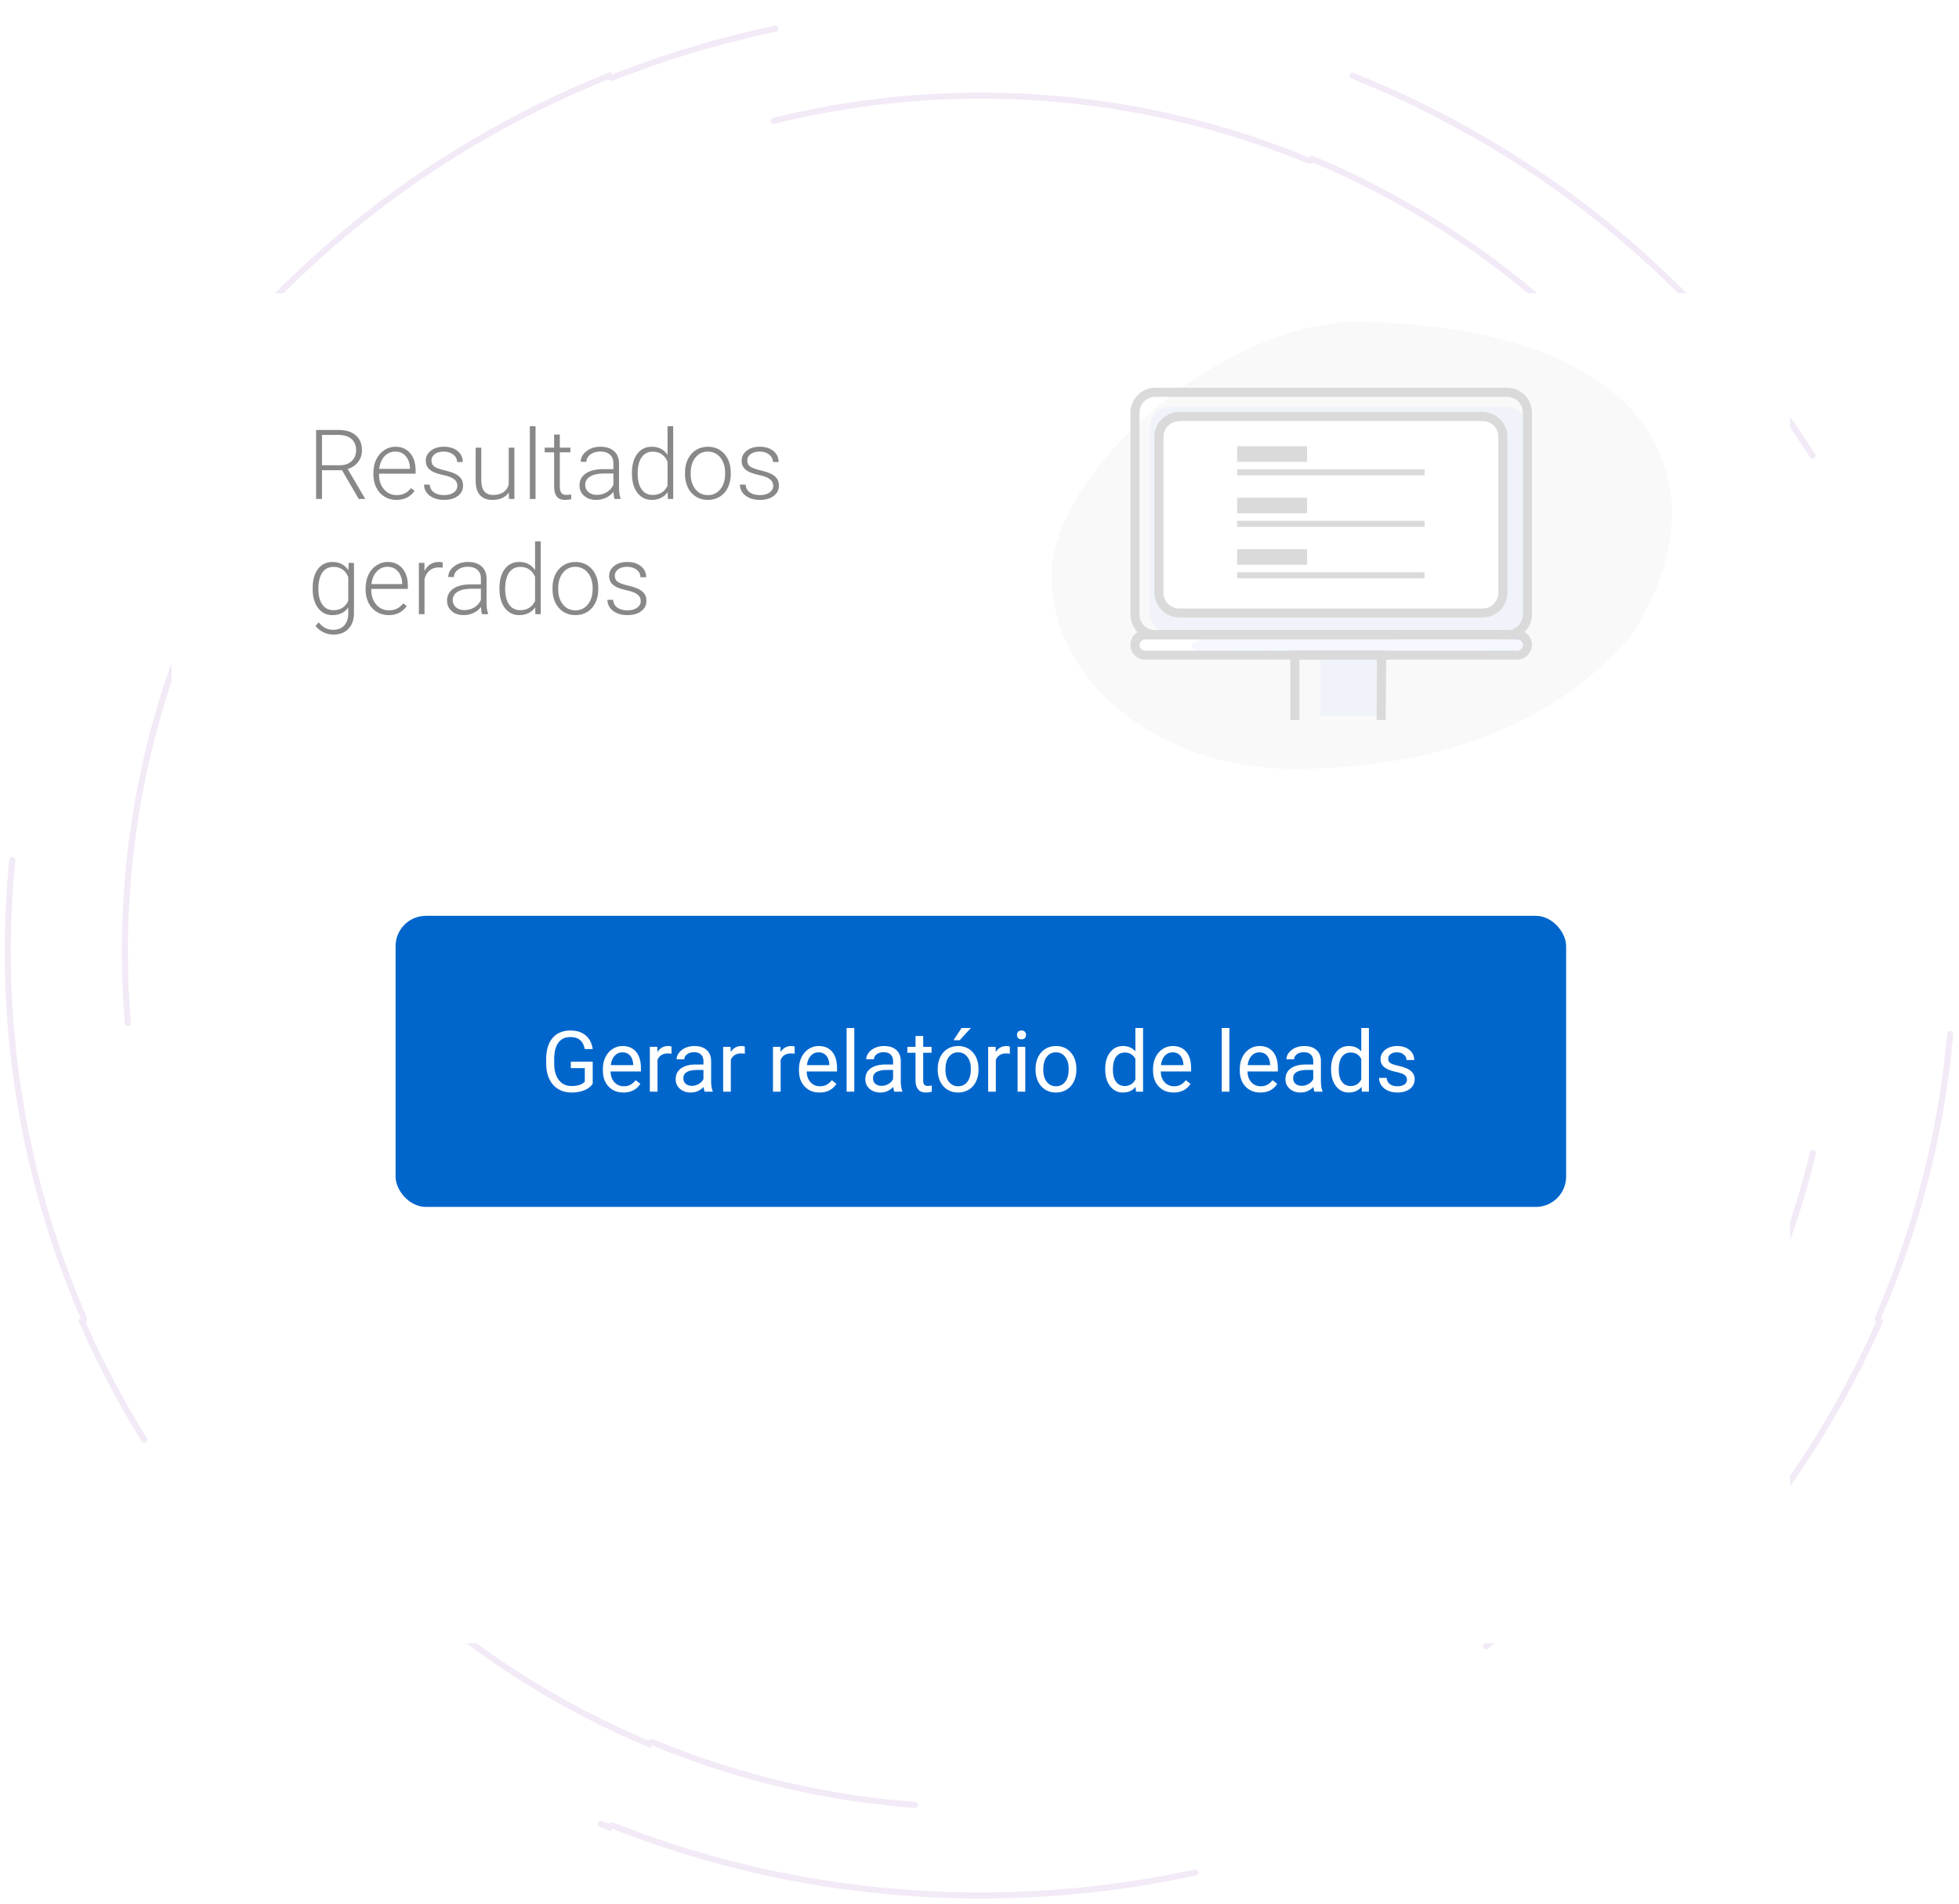 <svg width="323" height="314" viewBox="0 0 323 314" fill="none" xmlns="http://www.w3.org/2000/svg">
<path d="M216.396 26.214C250.648 40.56 278.066 67.978 292.412 102.23C292.158 102.336 292.037 102.628 292.143 102.883C299.043 119.523 302.852 137.769 302.852 156.906C302.852 176.043 299.043 194.29 292.143 210.93C292.037 211.184 292.158 211.477 292.412 211.583C278.066 245.834 250.648 273.252 216.396 287.599C216.29 287.344 215.998 287.223 215.743 287.329C199.103 294.229 180.857 298.038 161.72 298.038C142.583 298.038 124.336 294.229 107.696 287.329C107.442 287.223 107.149 287.344 107.043 287.599C72.792 273.252 45.374 245.834 31.027 211.583C31.282 211.477 31.402 211.184 31.297 210.93C24.397 194.29 20.588 176.043 20.588 156.906C20.588 137.769 24.397 119.523 31.297 102.883C31.402 102.628 31.282 102.336 31.027 102.23C45.374 67.978 72.792 40.56 107.043 26.214C107.149 26.468 107.442 26.589 107.696 26.483C124.336 19.583 142.583 15.774 161.72 15.774C180.857 15.774 199.103 19.583 215.743 26.483C215.998 26.589 216.29 26.468 216.396 26.214Z" stroke="#C299D6" stroke-opacity="0.2" stroke-linecap="round" stroke-dasharray="100 100"/>
<path d="M223.004 12.485C262.065 28.105 293.401 58.207 309.906 95.899C309.653 96.009 309.537 96.304 309.647 96.557C317.702 115.115 322.153 135.505 322.153 156.906C322.153 178.307 317.702 198.697 309.647 217.255C309.537 217.508 309.653 217.803 309.906 217.913C293.401 255.605 262.065 285.708 223.004 301.327C222.902 301.071 222.611 300.946 222.355 301.047C203.649 308.461 183.177 312.547 161.719 312.547C140.262 312.547 119.79 308.461 101.084 301.047C100.827 300.946 100.537 301.071 100.435 301.327C61.374 285.708 30.038 255.605 13.532 217.913C13.785 217.803 13.901 217.509 13.791 217.255C5.737 198.697 1.285 178.307 1.285 156.906C1.285 135.505 5.737 115.115 13.791 96.557C13.901 96.304 13.785 96.009 13.532 95.899C30.038 58.207 61.374 28.105 100.435 12.485C100.537 12.741 100.827 12.866 101.084 12.765C119.79 5.351 140.262 1.265 161.719 1.265C183.177 1.265 203.649 5.351 222.355 12.765C222.611 12.866 222.902 12.741 223.004 12.485Z" stroke="#C299D6" stroke-opacity="0.2" stroke-linecap="round" stroke-dasharray="100 100"/>
<g filter="url(#filter0_d)">
<rect x="28.289" y="44.351" width="266.868" height="222.615" rx="4" fill="white"/>
</g>
<path d="M56.395 77.538H53.09V82.272H52.121V70.897H55.816C57.03 70.897 57.978 71.192 58.66 71.78C59.342 72.369 59.684 73.192 59.684 74.249C59.684 74.978 59.47 75.621 59.043 76.179C58.616 76.736 58.043 77.121 57.324 77.335L60.168 82.171V82.272H59.145L56.395 77.538ZM53.09 76.718H56.035C56.842 76.718 57.491 76.489 57.98 76.03C58.47 75.572 58.715 74.978 58.715 74.249C58.715 73.447 58.46 72.825 57.949 72.382C57.439 71.939 56.723 71.718 55.801 71.718H53.09V76.718ZM65.356 82.429C64.637 82.429 63.986 82.252 63.402 81.897C62.824 81.543 62.374 81.051 62.051 80.421C61.728 79.785 61.566 79.075 61.566 78.288V77.952C61.566 77.14 61.723 76.408 62.035 75.757C62.353 75.106 62.793 74.595 63.355 74.226C63.918 73.851 64.527 73.663 65.184 73.663C66.21 73.663 67.022 74.015 67.621 74.718C68.225 75.416 68.527 76.371 68.527 77.585V78.108H62.496V78.288C62.496 79.246 62.77 80.046 63.316 80.686C63.868 81.322 64.561 81.64 65.394 81.64C65.894 81.64 66.335 81.549 66.715 81.366C67.1 81.184 67.449 80.892 67.762 80.491L68.348 80.936C67.66 81.931 66.663 82.429 65.356 82.429ZM65.184 74.46C64.481 74.46 63.887 74.718 63.402 75.233C62.923 75.749 62.632 76.442 62.527 77.311H67.598V77.21C67.572 76.397 67.34 75.736 66.902 75.226C66.465 74.715 65.892 74.46 65.184 74.46ZM75.41 80.124C75.41 79.66 75.223 79.288 74.848 79.007C74.478 78.726 73.918 78.507 73.168 78.351C72.418 78.189 71.835 78.007 71.418 77.804C71.007 77.595 70.699 77.343 70.496 77.046C70.298 76.749 70.199 76.39 70.199 75.968C70.199 75.301 70.478 74.752 71.035 74.319C71.592 73.882 72.306 73.663 73.176 73.663C74.118 73.663 74.874 73.897 75.441 74.366C76.014 74.83 76.301 75.436 76.301 76.186H75.363C75.363 75.692 75.155 75.28 74.738 74.952C74.327 74.624 73.806 74.46 73.176 74.46C72.561 74.46 72.066 74.598 71.691 74.874C71.322 75.145 71.137 75.499 71.137 75.936C71.137 76.358 71.29 76.686 71.598 76.921C71.91 77.15 72.475 77.361 73.293 77.554C74.116 77.746 74.731 77.952 75.137 78.171C75.548 78.39 75.853 78.653 76.051 78.96C76.249 79.267 76.348 79.64 76.348 80.077C76.348 80.791 76.059 81.361 75.481 81.788C74.908 82.215 74.158 82.429 73.231 82.429C72.246 82.429 71.447 82.192 70.832 81.718C70.223 81.239 69.918 80.634 69.918 79.905H70.856C70.892 80.452 71.121 80.879 71.543 81.186C71.97 81.489 72.533 81.64 73.231 81.64C73.882 81.64 74.408 81.496 74.809 81.21C75.21 80.924 75.41 80.561 75.41 80.124ZM83.894 81.202C83.332 82.02 82.434 82.429 81.199 82.429C80.298 82.429 79.613 82.168 79.144 81.647C78.676 81.121 78.436 80.345 78.426 79.319V73.819H79.356V79.202C79.356 80.811 80.007 81.616 81.309 81.616C82.663 81.616 83.519 81.056 83.879 79.936V73.819H84.816V82.272H83.91L83.894 81.202ZM88.301 82.272H87.363V70.272H88.301V82.272ZM92.301 71.655V73.819H94.051V74.585H92.301V80.218C92.301 80.686 92.384 81.035 92.551 81.265C92.723 81.494 93.007 81.608 93.402 81.608C93.559 81.608 93.811 81.582 94.16 81.53L94.199 82.296C93.954 82.384 93.621 82.429 93.199 82.429C92.559 82.429 92.092 82.244 91.801 81.874C91.509 81.499 91.363 80.95 91.363 80.226V74.585H89.809V73.819H91.363V71.655H92.301ZM101.324 82.272C101.23 82.007 101.171 81.614 101.145 81.093C100.816 81.52 100.397 81.851 99.887 82.085C99.382 82.314 98.845 82.429 98.277 82.429C97.465 82.429 96.806 82.202 96.301 81.749C95.801 81.296 95.551 80.723 95.551 80.03C95.551 79.207 95.892 78.556 96.574 78.077C97.262 77.598 98.217 77.358 99.441 77.358H101.137V76.397C101.137 75.793 100.949 75.319 100.574 74.976C100.204 74.627 99.663 74.452 98.949 74.452C98.298 74.452 97.759 74.619 97.332 74.952C96.905 75.285 96.691 75.686 96.691 76.155L95.754 76.147C95.754 75.476 96.066 74.895 96.691 74.405C97.316 73.91 98.085 73.663 98.996 73.663C99.939 73.663 100.681 73.9 101.223 74.374C101.77 74.843 102.051 75.499 102.066 76.343V80.343C102.066 81.16 102.152 81.772 102.324 82.179V82.272H101.324ZM98.387 81.601C99.012 81.601 99.569 81.45 100.059 81.147C100.553 80.845 100.913 80.442 101.137 79.936V78.077H99.465C98.533 78.088 97.803 78.259 97.277 78.593C96.751 78.921 96.488 79.374 96.488 79.952C96.488 80.426 96.663 80.819 97.012 81.132C97.366 81.444 97.824 81.601 98.387 81.601ZM104.191 77.968C104.191 76.655 104.483 75.611 105.066 74.835C105.655 74.054 106.452 73.663 107.457 73.663C108.598 73.663 109.467 74.114 110.066 75.015V70.272H110.996V82.272H110.121L110.082 81.147C109.483 82.002 108.603 82.429 107.441 82.429C106.467 82.429 105.681 82.038 105.082 81.257C104.488 80.47 104.191 79.41 104.191 78.077V77.968ZM105.137 78.132C105.137 79.21 105.353 80.061 105.785 80.686C106.217 81.306 106.827 81.616 107.613 81.616C108.764 81.616 109.582 81.108 110.066 80.093V76.124C109.582 75.025 108.77 74.476 107.629 74.476C106.842 74.476 106.23 74.785 105.793 75.405C105.355 76.02 105.137 76.929 105.137 78.132ZM112.941 77.921C112.941 77.108 113.098 76.377 113.41 75.726C113.728 75.075 114.173 74.569 114.746 74.21C115.324 73.845 115.978 73.663 116.707 73.663C117.832 73.663 118.743 74.059 119.441 74.851C120.139 75.637 120.488 76.681 120.488 77.983V78.179C120.488 78.996 120.329 79.733 120.012 80.39C119.699 81.041 119.257 81.543 118.684 81.897C118.111 82.252 117.457 82.429 116.723 82.429C115.603 82.429 114.691 82.035 113.988 81.249C113.29 80.457 112.941 79.41 112.941 78.108V77.921ZM113.879 78.179C113.879 79.189 114.139 80.02 114.66 80.671C115.186 81.317 115.874 81.64 116.723 81.64C117.566 81.64 118.249 81.317 118.77 80.671C119.296 80.02 119.559 79.163 119.559 78.101V77.921C119.559 77.275 119.439 76.684 119.199 76.147C118.96 75.611 118.624 75.197 118.191 74.905C117.759 74.608 117.264 74.46 116.707 74.46C115.874 74.46 115.194 74.788 114.668 75.444C114.142 76.095 113.879 76.95 113.879 78.007V78.179ZM127.488 80.124C127.488 79.66 127.301 79.288 126.926 79.007C126.556 78.726 125.996 78.507 125.246 78.351C124.496 78.189 123.913 78.007 123.496 77.804C123.085 77.595 122.777 77.343 122.574 77.046C122.376 76.749 122.277 76.39 122.277 75.968C122.277 75.301 122.556 74.752 123.113 74.319C123.671 73.882 124.384 73.663 125.254 73.663C126.197 73.663 126.952 73.897 127.52 74.366C128.092 74.83 128.379 75.436 128.379 76.186H127.441C127.441 75.692 127.233 75.28 126.816 74.952C126.405 74.624 125.884 74.46 125.254 74.46C124.639 74.46 124.145 74.598 123.77 74.874C123.4 75.145 123.215 75.499 123.215 75.936C123.215 76.358 123.368 76.686 123.676 76.921C123.988 77.15 124.553 77.361 125.371 77.554C126.194 77.746 126.809 77.952 127.215 78.171C127.626 78.39 127.931 78.653 128.129 78.96C128.327 79.267 128.426 79.64 128.426 80.077C128.426 80.791 128.137 81.361 127.559 81.788C126.986 82.215 126.236 82.429 125.309 82.429C124.324 82.429 123.525 82.192 122.91 81.718C122.301 81.239 121.996 80.634 121.996 79.905H122.934C122.97 80.452 123.199 80.879 123.621 81.186C124.048 81.489 124.611 81.64 125.309 81.64C125.96 81.64 126.486 81.496 126.887 81.21C127.288 80.924 127.488 80.561 127.488 80.124ZM51.551 96.968C51.551 95.645 51.842 94.598 52.426 93.827C53.014 93.051 53.811 92.663 54.816 92.663C55.967 92.663 56.842 93.121 57.441 94.038L57.488 92.819H58.363V101.101C58.363 102.189 58.059 103.051 57.449 103.687C56.84 104.322 56.014 104.64 54.973 104.64C54.384 104.64 53.822 104.507 53.285 104.241C52.754 103.981 52.335 103.632 52.027 103.194L52.551 102.632C53.212 103.444 53.999 103.851 54.91 103.851C55.691 103.851 56.301 103.619 56.738 103.155C57.176 102.697 57.402 102.059 57.418 101.241V100.179C56.819 101.012 55.947 101.429 54.801 101.429C53.822 101.429 53.035 101.038 52.441 100.257C51.848 99.476 51.551 98.421 51.551 97.093V96.968ZM52.496 97.132C52.496 98.21 52.712 99.061 53.145 99.686C53.577 100.306 54.186 100.616 54.973 100.616C56.124 100.616 56.939 100.101 57.418 99.069V95.14C57.199 94.598 56.884 94.186 56.473 93.905C56.061 93.619 55.566 93.476 54.988 93.476C54.202 93.476 53.59 93.785 53.152 94.405C52.715 95.02 52.496 95.929 52.496 97.132ZM64.074 101.429C63.355 101.429 62.704 101.252 62.121 100.897C61.543 100.543 61.092 100.051 60.77 99.421C60.447 98.785 60.285 98.075 60.285 97.288V96.952C60.285 96.14 60.441 95.408 60.754 94.757C61.072 94.106 61.512 93.595 62.074 93.226C62.637 92.851 63.246 92.663 63.902 92.663C64.928 92.663 65.741 93.015 66.34 93.718C66.944 94.416 67.246 95.371 67.246 96.585V97.108H61.215V97.288C61.215 98.246 61.488 99.046 62.035 99.686C62.587 100.322 63.28 100.64 64.113 100.64C64.613 100.64 65.053 100.549 65.434 100.366C65.819 100.184 66.168 99.892 66.481 99.491L67.066 99.936C66.379 100.931 65.382 101.429 64.074 101.429ZM63.902 93.46C63.199 93.46 62.605 93.718 62.121 94.233C61.642 94.749 61.35 95.442 61.246 96.311H66.316V96.21C66.29 95.397 66.059 94.736 65.621 94.226C65.184 93.715 64.611 93.46 63.902 93.46ZM72.973 93.616C72.775 93.58 72.564 93.561 72.34 93.561C71.757 93.561 71.262 93.726 70.856 94.054C70.454 94.377 70.168 94.848 69.996 95.468V101.272H69.066V92.819H69.981L69.996 94.163C70.491 93.163 71.285 92.663 72.379 92.663C72.639 92.663 72.845 92.697 72.996 92.765L72.973 93.616ZM79.481 101.272C79.387 101.007 79.327 100.614 79.301 100.093C78.973 100.52 78.553 100.851 78.043 101.085C77.538 101.314 77.001 101.429 76.434 101.429C75.621 101.429 74.962 101.202 74.457 100.749C73.957 100.296 73.707 99.723 73.707 99.03C73.707 98.207 74.048 97.556 74.731 97.077C75.418 96.598 76.374 96.358 77.598 96.358H79.293V95.397C79.293 94.793 79.106 94.319 78.731 93.976C78.361 93.627 77.819 93.452 77.106 93.452C76.454 93.452 75.915 93.619 75.488 93.952C75.061 94.285 74.848 94.686 74.848 95.155L73.91 95.147C73.91 94.476 74.223 93.895 74.848 93.405C75.473 92.91 76.241 92.663 77.152 92.663C78.095 92.663 78.837 92.9 79.379 93.374C79.926 93.843 80.207 94.499 80.223 95.343V99.343C80.223 100.16 80.309 100.772 80.481 101.179V101.272H79.481ZM76.543 100.601C77.168 100.601 77.725 100.45 78.215 100.147C78.71 99.845 79.069 99.442 79.293 98.936V97.077H77.621C76.689 97.088 75.96 97.259 75.434 97.593C74.908 97.921 74.644 98.374 74.644 98.952C74.644 99.426 74.819 99.819 75.168 100.132C75.522 100.444 75.981 100.601 76.543 100.601ZM82.348 96.968C82.348 95.655 82.639 94.611 83.223 93.835C83.811 93.054 84.608 92.663 85.613 92.663C86.754 92.663 87.624 93.114 88.223 94.015V89.272H89.152V101.272H88.277L88.238 100.147C87.639 101.002 86.759 101.429 85.598 101.429C84.624 101.429 83.837 101.038 83.238 100.257C82.644 99.47 82.348 98.41 82.348 97.077V96.968ZM83.293 97.132C83.293 98.21 83.509 99.061 83.941 99.686C84.374 100.306 84.983 100.616 85.769 100.616C86.921 100.616 87.738 100.108 88.223 99.093V95.124C87.738 94.025 86.926 93.476 85.785 93.476C84.999 93.476 84.387 93.785 83.949 94.405C83.512 95.02 83.293 95.929 83.293 97.132ZM91.098 96.921C91.098 96.108 91.254 95.377 91.566 94.726C91.884 94.075 92.329 93.569 92.902 93.21C93.481 92.845 94.134 92.663 94.863 92.663C95.988 92.663 96.9 93.059 97.598 93.851C98.296 94.637 98.644 95.681 98.644 96.983V97.179C98.644 97.996 98.486 98.733 98.168 99.39C97.856 100.041 97.413 100.543 96.84 100.897C96.267 101.252 95.613 101.429 94.879 101.429C93.759 101.429 92.848 101.035 92.144 100.249C91.447 99.457 91.098 98.41 91.098 97.108V96.921ZM92.035 97.179C92.035 98.189 92.296 99.02 92.816 99.671C93.342 100.317 94.03 100.64 94.879 100.64C95.723 100.64 96.405 100.317 96.926 99.671C97.452 99.02 97.715 98.163 97.715 97.101V96.921C97.715 96.275 97.595 95.684 97.356 95.147C97.116 94.611 96.78 94.197 96.348 93.905C95.915 93.608 95.421 93.46 94.863 93.46C94.03 93.46 93.35 93.788 92.824 94.444C92.298 95.095 92.035 95.95 92.035 97.007V97.179ZM105.645 99.124C105.645 98.66 105.457 98.288 105.082 98.007C104.712 97.726 104.152 97.507 103.402 97.351C102.652 97.189 102.069 97.007 101.652 96.804C101.241 96.595 100.934 96.343 100.73 96.046C100.533 95.749 100.434 95.39 100.434 94.968C100.434 94.301 100.712 93.752 101.27 93.319C101.827 92.882 102.54 92.663 103.41 92.663C104.353 92.663 105.108 92.897 105.676 93.366C106.249 93.83 106.535 94.436 106.535 95.186H105.598C105.598 94.692 105.389 94.28 104.973 93.952C104.561 93.624 104.04 93.46 103.41 93.46C102.796 93.46 102.301 93.598 101.926 93.874C101.556 94.145 101.371 94.499 101.371 94.936C101.371 95.358 101.525 95.686 101.832 95.921C102.145 96.15 102.71 96.361 103.527 96.554C104.35 96.746 104.965 96.952 105.371 97.171C105.783 97.39 106.087 97.653 106.285 97.96C106.483 98.267 106.582 98.64 106.582 99.077C106.582 99.791 106.293 100.361 105.715 100.788C105.142 101.215 104.392 101.429 103.465 101.429C102.48 101.429 101.681 101.192 101.066 100.718C100.457 100.239 100.152 99.634 100.152 98.905H101.09C101.126 99.452 101.355 99.879 101.777 100.187C102.204 100.489 102.767 100.64 103.465 100.64C104.116 100.64 104.642 100.496 105.043 100.21C105.444 99.924 105.645 99.561 105.645 99.124Z" fill="#888888"/>
<path d="M268.92 104.835C255.389 120.596 235.162 126.769 213.182 126.769C191.201 126.769 173.383 112.558 173.383 95.028C173.383 77.499 201.788 53.065 223.768 53.065C273.48 53.792 284.882 80.101 268.92 104.835Z" fill="#F9F9F9"/>
<path d="M250.133 108.01H188.807C187.878 108.01 187.129 107.261 187.129 106.333C187.129 105.404 187.878 104.655 188.807 104.655H250.163C251.092 104.655 251.841 105.404 251.841 106.333C251.811 107.261 251.062 108.01 250.133 108.01Z" fill="white"/>
<path d="M250.134 108.759H188.808C187.459 108.759 186.381 107.681 186.381 106.332C186.381 104.984 187.459 103.906 188.808 103.906H250.164C251.512 103.906 252.591 104.984 252.591 106.332C252.561 107.681 251.482 108.759 250.134 108.759ZM188.808 105.434C188.298 105.434 187.879 105.853 187.879 106.362C187.879 106.872 188.298 107.291 188.808 107.291H250.164C250.673 107.291 251.093 106.872 251.093 106.362C251.093 105.853 250.673 105.434 250.164 105.434H188.808Z" fill="#DADADA"/>
<g opacity="0.5">
<g opacity="0.5">
<path opacity="0.5" d="M227.125 108.669H217.748V118.047H227.125V108.669Z" fill="#AEC3F8"/>
</g>
</g>
<g opacity="0.5">
<g opacity="0.5">
<path opacity="0.5" d="M243.033 107.261C239.288 107.111 207.052 107.471 200.132 107.261C198.244 107.261 196.477 107.501 196.477 106.572C196.477 105.643 197.855 105.404 199.712 105.404L245.759 105.523C249.414 105.464 250.553 104.954 250.942 105.613C250.972 105.673 251.122 105.913 251.092 106.213C251.032 107.291 251.242 107.591 243.033 107.261Z" fill="#AEC3F8"/>
</g>
</g>
<g opacity="0.5">
<g opacity="0.5">
<path opacity="0.5" d="M248.486 104.476H192.941C191.084 104.476 189.586 102.978 189.586 101.12V70.442C189.586 68.584 191.084 67.086 192.941 67.086H248.456C250.313 67.086 251.811 68.584 251.811 70.442V101.12C251.811 102.978 250.313 104.476 248.486 104.476Z" fill="#AEC3F8"/>
</g>
</g>
<path d="M248.486 105.434H190.485C188.238 105.434 186.381 103.606 186.381 101.33V68.045C186.381 65.798 188.208 63.94 190.485 63.94H248.486C250.733 63.94 252.591 65.768 252.591 68.045V101.33C252.561 103.576 250.733 105.434 248.486 105.434ZM190.485 65.438C189.047 65.438 187.879 66.607 187.879 68.045V101.33C187.879 102.768 189.047 103.936 190.485 103.936H248.486C249.924 103.936 251.093 102.768 251.093 101.33V68.045C251.093 66.607 249.924 65.438 248.486 65.438H190.485Z" fill="#DADADA"/>
<path d="M244.471 101.06H194.439C192.582 101.06 191.084 99.562 191.084 97.705V72.03C191.084 70.172 192.582 68.674 194.439 68.674H244.441C246.299 68.674 247.797 70.172 247.797 72.03V97.705C247.797 99.562 246.299 101.06 244.471 101.06Z" fill="white"/>
<path d="M244.472 101.809H194.44C192.193 101.809 190.336 99.981 190.336 97.704V72.029C190.336 69.782 192.163 67.925 194.44 67.925H244.442C246.689 67.925 248.547 69.752 248.547 72.029V97.704C248.547 99.981 246.719 101.809 244.472 101.809ZM194.44 69.453C193.002 69.453 191.834 70.621 191.834 72.059V97.734C191.834 99.172 193.002 100.341 194.44 100.341H244.442C245.88 100.341 247.049 99.172 247.049 97.734V72.029C247.049 70.591 245.88 69.423 244.442 69.423H194.44V69.453Z" fill="#DADADA"/>
<path d="M228.475 118.736L226.977 118.706L227.037 108.759H214.244V118.736H212.746V107.261H228.565L228.475 118.736Z" fill="#DADADA"/>
<line x1="203.979" y1="77.89" x2="234.889" y2="77.89" stroke="#DADADA"/>
<rect x="203.979" y="73.586" width="11.53" height="2.562" fill="#DADADA"/>
<line x1="203.979" y1="86.376" x2="234.889" y2="86.376" stroke="#DADADA"/>
<rect x="203.979" y="82.072" width="11.53" height="2.562" fill="#DADADA"/>
<line x1="203.979" y1="94.861" x2="234.889" y2="94.861" stroke="#DADADA"/>
<rect x="203.979" y="90.557" width="11.53" height="2.562" fill="#DADADA"/>
<g filter="url(#filter1_d)">
<rect x="65.223" y="147.013" width="193" height="48" rx="5" fill="#0066CC"/>
<path d="M97.727 174.708C97.389 175.191 96.918 175.553 96.311 175.794C95.71 176.031 95.008 176.15 94.206 176.15C93.395 176.15 92.675 175.961 92.046 175.583C91.417 175.2 90.929 174.657 90.583 173.956C90.241 173.254 90.066 172.44 90.057 171.515V170.647C90.057 169.148 90.405 167.986 91.103 167.161C91.804 166.336 92.789 165.923 94.056 165.923C95.095 165.923 95.931 166.19 96.564 166.723C97.198 167.252 97.585 168.004 97.727 168.979H96.414C96.168 167.662 95.384 167.003 94.062 167.003C93.183 167.003 92.515 167.313 92.06 167.933C91.608 168.548 91.38 169.442 91.376 170.613V171.426C91.376 172.543 91.631 173.431 92.142 174.092C92.652 174.749 93.342 175.077 94.213 175.077C94.705 175.077 95.136 175.022 95.505 174.913C95.874 174.803 96.179 174.619 96.421 174.359V172.124H94.117V171.057H97.727V174.708ZM102.792 176.15C101.789 176.15 100.974 175.822 100.345 175.166C99.716 174.505 99.401 173.623 99.401 172.52V172.288C99.401 171.554 99.54 170.9 99.818 170.326C100.101 169.747 100.493 169.296 100.994 168.972C101.5 168.644 102.047 168.48 102.635 168.48C103.596 168.48 104.344 168.797 104.877 169.43C105.41 170.064 105.677 170.971 105.677 172.151V172.677H100.666C100.684 173.406 100.896 173.997 101.302 174.448C101.712 174.894 102.231 175.118 102.86 175.118C103.307 175.118 103.685 175.027 103.995 174.844C104.305 174.662 104.576 174.42 104.809 174.12L105.581 174.721C104.961 175.674 104.032 176.15 102.792 176.15ZM102.635 169.519C102.124 169.519 101.696 169.706 101.35 170.08C101.003 170.449 100.789 170.968 100.707 171.638H104.412V171.542C104.376 170.9 104.202 170.403 103.893 170.052C103.583 169.697 103.163 169.519 102.635 169.519ZM110.722 169.751C110.53 169.72 110.323 169.704 110.1 169.704C109.27 169.704 108.707 170.057 108.411 170.763V176.013H107.146V168.617H108.377L108.397 169.471C108.812 168.81 109.4 168.48 110.161 168.48C110.407 168.48 110.594 168.512 110.722 168.576V169.751ZM116.184 176.013C116.111 175.867 116.051 175.608 116.006 175.234C115.418 175.845 114.716 176.15 113.9 176.15C113.171 176.15 112.572 175.945 112.103 175.535C111.638 175.12 111.405 174.596 111.405 173.962C111.405 173.192 111.697 172.595 112.28 172.171C112.868 171.743 113.693 171.529 114.755 171.529H115.985V170.948C115.985 170.506 115.853 170.155 115.589 169.895C115.325 169.631 114.935 169.499 114.42 169.499C113.969 169.499 113.59 169.612 113.285 169.84C112.98 170.068 112.827 170.344 112.827 170.667H111.556C111.556 170.298 111.686 169.943 111.945 169.601C112.21 169.255 112.565 168.981 113.012 168.781C113.463 168.58 113.957 168.48 114.495 168.48C115.347 168.48 116.015 168.694 116.498 169.123C116.981 169.546 117.232 170.132 117.25 170.879V174.284C117.25 174.963 117.337 175.503 117.51 175.904V176.013H116.184ZM114.085 175.049C114.481 175.049 114.857 174.947 115.213 174.742C115.568 174.537 115.826 174.27 115.985 173.942V172.424H114.994C113.445 172.424 112.67 172.878 112.67 173.785C112.67 174.181 112.802 174.491 113.066 174.714C113.331 174.938 113.67 175.049 114.085 175.049ZM122.808 169.751C122.616 169.72 122.409 169.704 122.186 169.704C121.356 169.704 120.793 170.057 120.497 170.763V176.013H119.232V168.617H120.463L120.483 169.471C120.898 168.81 121.486 168.48 122.247 168.48C122.493 168.48 122.68 168.512 122.808 168.576V169.751ZM131.024 169.751C130.833 169.72 130.626 169.704 130.402 169.704C129.573 169.704 129.01 170.057 128.714 170.763V176.013H127.449V168.617H128.68L128.7 169.471C129.115 168.81 129.703 168.48 130.464 168.48C130.71 168.48 130.897 168.512 131.024 168.576V169.751ZM135.126 176.15C134.123 176.15 133.308 175.822 132.679 175.166C132.05 174.505 131.735 173.623 131.735 172.52V172.288C131.735 171.554 131.874 170.9 132.152 170.326C132.435 169.747 132.827 169.296 133.328 168.972C133.834 168.644 134.381 168.48 134.969 168.48C135.93 168.48 136.678 168.797 137.211 169.43C137.744 170.064 138.011 170.971 138.011 172.151V172.677H133C133.018 173.406 133.23 173.997 133.636 174.448C134.046 174.894 134.565 175.118 135.194 175.118C135.641 175.118 136.019 175.027 136.329 174.844C136.639 174.662 136.91 174.42 137.143 174.12L137.915 174.721C137.295 175.674 136.366 176.15 135.126 176.15ZM134.969 169.519C134.458 169.519 134.03 169.706 133.684 170.08C133.337 170.449 133.123 170.968 133.041 171.638H136.746V171.542C136.71 170.9 136.536 170.403 136.227 170.052C135.917 169.697 135.497 169.519 134.969 169.519ZM140.854 176.013H139.59V165.513H140.854V176.013ZM147.451 176.013C147.378 175.867 147.319 175.608 147.273 175.234C146.686 175.845 145.984 176.15 145.168 176.15C144.439 176.15 143.84 175.945 143.37 175.535C142.905 175.12 142.673 174.596 142.673 173.962C142.673 173.192 142.965 172.595 143.548 172.171C144.136 171.743 144.961 171.529 146.022 171.529H147.253V170.948C147.253 170.506 147.121 170.155 146.856 169.895C146.592 169.631 146.202 169.499 145.688 169.499C145.236 169.499 144.858 169.612 144.553 169.84C144.247 170.068 144.095 170.344 144.095 170.667H142.823C142.823 170.298 142.953 169.943 143.213 169.601C143.477 169.255 143.833 168.981 144.279 168.781C144.73 168.58 145.225 168.48 145.763 168.48C146.615 168.48 147.283 168.694 147.766 169.123C148.249 169.546 148.499 170.132 148.518 170.879V174.284C148.518 174.963 148.604 175.503 148.777 175.904V176.013H147.451ZM145.353 175.049C145.749 175.049 146.125 174.947 146.48 174.742C146.836 174.537 147.093 174.27 147.253 173.942V172.424H146.262C144.712 172.424 143.938 172.878 143.938 173.785C143.938 174.181 144.07 174.491 144.334 174.714C144.598 174.938 144.938 175.049 145.353 175.049ZM152.216 166.826V168.617H153.597V169.594H152.216V174.181C152.216 174.477 152.277 174.701 152.4 174.851C152.523 174.997 152.733 175.07 153.029 175.07C153.175 175.07 153.376 175.042 153.631 174.988V176.013C153.298 176.104 152.975 176.15 152.66 176.15C152.095 176.15 151.669 175.979 151.382 175.637C151.095 175.295 150.951 174.81 150.951 174.181V169.594H149.604V168.617H150.951V166.826H152.216ZM154.608 172.247C154.608 171.522 154.75 170.87 155.032 170.292C155.319 169.713 155.716 169.266 156.222 168.952C156.732 168.637 157.313 168.48 157.965 168.48C158.972 168.48 159.785 168.829 160.405 169.526C161.03 170.223 161.342 171.151 161.342 172.308V172.397C161.342 173.117 161.203 173.764 160.925 174.338C160.651 174.908 160.257 175.352 159.742 175.671C159.232 175.99 158.644 176.15 157.979 176.15C156.976 176.15 156.162 175.801 155.538 175.104C154.918 174.407 154.608 173.484 154.608 172.335V172.247ZM155.88 172.397C155.88 173.217 156.069 173.876 156.447 174.373C156.83 174.869 157.34 175.118 157.979 175.118C158.621 175.118 159.132 174.867 159.51 174.366C159.888 173.86 160.077 173.153 160.077 172.247C160.077 171.435 159.883 170.779 159.496 170.278C159.113 169.772 158.603 169.519 157.965 169.519C157.34 169.519 156.837 169.767 156.454 170.264C156.071 170.761 155.88 171.472 155.88 172.397ZM158.539 165.513H160.07L158.238 167.523H157.22L158.539 165.513ZM166.503 169.751C166.312 169.72 166.104 169.704 165.881 169.704C165.051 169.704 164.489 170.057 164.192 170.763V176.013H162.928V168.617H164.158L164.179 169.471C164.593 168.81 165.181 168.48 165.942 168.48C166.188 168.48 166.375 168.512 166.503 168.576V169.751ZM169.046 176.013H167.781V168.617H169.046V176.013ZM167.679 166.655C167.679 166.45 167.74 166.277 167.863 166.135C167.991 165.994 168.178 165.923 168.424 165.923C168.67 165.923 168.857 165.994 168.984 166.135C169.112 166.277 169.176 166.45 169.176 166.655C169.176 166.86 169.112 167.031 168.984 167.167C168.857 167.304 168.67 167.373 168.424 167.373C168.178 167.373 167.991 167.304 167.863 167.167C167.74 167.031 167.679 166.86 167.679 166.655ZM170.741 172.247C170.741 171.522 170.882 170.87 171.165 170.292C171.452 169.713 171.849 169.266 172.354 168.952C172.865 168.637 173.446 168.48 174.098 168.48C175.105 168.48 175.918 168.829 176.538 169.526C177.162 170.223 177.475 171.151 177.475 172.308V172.397C177.475 173.117 177.336 173.764 177.058 174.338C176.784 174.908 176.39 175.352 175.875 175.671C175.365 175.99 174.777 176.15 174.111 176.15C173.109 176.15 172.295 175.801 171.671 175.104C171.051 174.407 170.741 173.484 170.741 172.335V172.247ZM172.013 172.397C172.013 173.217 172.202 173.876 172.58 174.373C172.963 174.869 173.473 175.118 174.111 175.118C174.754 175.118 175.264 174.867 175.643 174.366C176.021 173.86 176.21 173.153 176.21 172.247C176.21 171.435 176.016 170.779 175.629 170.278C175.246 169.772 174.736 169.519 174.098 169.519C173.473 169.519 172.97 169.767 172.587 170.264C172.204 170.761 172.013 171.472 172.013 172.397ZM182.226 172.253C182.226 171.119 182.494 170.207 183.032 169.519C183.57 168.826 184.274 168.48 185.145 168.48C186.01 168.48 186.696 168.776 187.202 169.369V165.513H188.467V176.013H187.305L187.243 175.22C186.737 175.84 186.033 176.15 185.131 176.15C184.274 176.15 183.575 175.799 183.032 175.097C182.494 174.395 182.226 173.479 182.226 172.349V172.253ZM183.49 172.397C183.49 173.236 183.663 173.892 184.01 174.366C184.356 174.84 184.835 175.077 185.445 175.077C186.247 175.077 186.833 174.717 187.202 173.997V170.599C186.824 169.902 186.243 169.553 185.459 169.553C184.839 169.553 184.356 169.792 184.01 170.271C183.663 170.75 183.49 171.458 183.49 172.397ZM193.505 176.15C192.502 176.15 191.687 175.822 191.058 175.166C190.429 174.505 190.114 173.623 190.114 172.52V172.288C190.114 171.554 190.253 170.9 190.531 170.326C190.814 169.747 191.206 169.296 191.707 168.972C192.213 168.644 192.76 168.48 193.348 168.48C194.309 168.48 195.057 168.797 195.59 169.43C196.123 170.064 196.39 170.971 196.39 172.151V172.677H191.379C191.397 173.406 191.609 173.997 192.015 174.448C192.425 174.894 192.944 175.118 193.573 175.118C194.02 175.118 194.398 175.027 194.708 174.844C195.018 174.662 195.289 174.42 195.521 174.12L196.294 174.721C195.674 175.674 194.744 176.15 193.505 176.15ZM193.348 169.519C192.837 169.519 192.409 169.706 192.062 170.08C191.716 170.449 191.502 170.968 191.42 171.638H195.125V171.542C195.089 170.9 194.915 170.403 194.605 170.052C194.296 169.697 193.876 169.519 193.348 169.519ZM202.706 176.013H201.441V165.513H202.706V176.013ZM207.806 176.15C206.803 176.15 205.987 175.822 205.358 175.166C204.729 174.505 204.415 173.623 204.415 172.52V172.288C204.415 171.554 204.554 170.9 204.832 170.326C205.115 169.747 205.507 169.296 206.008 168.972C206.514 168.644 207.061 168.48 207.648 168.48C208.61 168.48 209.357 168.797 209.891 169.43C210.424 170.064 210.69 170.971 210.69 172.151V172.677H205.68C205.698 173.406 205.91 173.997 206.315 174.448C206.726 174.894 207.245 175.118 207.874 175.118C208.321 175.118 208.699 175.027 209.009 174.844C209.319 174.662 209.59 174.42 209.822 174.12L210.595 174.721C209.975 175.674 209.045 176.15 207.806 176.15ZM207.648 169.519C207.138 169.519 206.71 169.706 206.363 170.08C206.017 170.449 205.803 170.968 205.721 171.638H209.426V171.542C209.389 170.9 209.216 170.403 208.906 170.052C208.596 169.697 208.177 169.519 207.648 169.519ZM216.727 176.013C216.654 175.867 216.594 175.608 216.549 175.234C215.961 175.845 215.259 176.15 214.443 176.15C213.714 176.15 213.115 175.945 212.646 175.535C212.181 175.12 211.948 174.596 211.948 173.962C211.948 173.192 212.24 172.595 212.823 172.171C213.411 171.743 214.236 171.529 215.298 171.529H216.528V170.948C216.528 170.506 216.396 170.155 216.132 169.895C215.868 169.631 215.478 169.499 214.963 169.499C214.512 169.499 214.133 169.612 213.828 169.84C213.523 170.068 213.37 170.344 213.37 170.667H212.099C212.099 170.298 212.229 169.943 212.488 169.601C212.753 169.255 213.108 168.981 213.555 168.781C214.006 168.58 214.5 168.48 215.038 168.48C215.89 168.48 216.558 168.694 217.041 169.123C217.524 169.546 217.775 170.132 217.793 170.879V174.284C217.793 174.963 217.88 175.503 218.053 175.904V176.013H216.727ZM214.628 175.049C215.024 175.049 215.4 174.947 215.756 174.742C216.111 174.537 216.369 174.27 216.528 173.942V172.424H215.537C213.988 172.424 213.213 172.878 213.213 173.785C213.213 174.181 213.345 174.491 213.609 174.714C213.874 174.938 214.213 175.049 214.628 175.049ZM219.468 172.253C219.468 171.119 219.737 170.207 220.274 169.519C220.812 168.826 221.516 168.48 222.387 168.48C223.253 168.48 223.938 168.776 224.444 169.369V165.513H225.709V176.013H224.547L224.485 175.22C223.979 175.84 223.275 176.15 222.373 176.15C221.516 176.15 220.817 175.799 220.274 175.097C219.737 174.395 219.468 173.479 219.468 172.349V172.253ZM220.732 172.397C220.732 173.236 220.906 173.892 221.252 174.366C221.598 174.84 222.077 175.077 222.688 175.077C223.49 175.077 224.075 174.717 224.444 173.997V170.599C224.066 169.902 223.485 169.553 222.701 169.553C222.081 169.553 221.598 169.792 221.252 170.271C220.906 170.75 220.732 171.458 220.732 172.397ZM231.984 174.051C231.984 173.709 231.854 173.445 231.595 173.258C231.34 173.067 230.891 172.903 230.248 172.766C229.61 172.629 229.102 172.465 228.724 172.274C228.35 172.083 228.072 171.855 227.89 171.59C227.712 171.326 227.623 171.012 227.623 170.647C227.623 170.041 227.878 169.528 228.389 169.109C228.904 168.69 229.56 168.48 230.357 168.48C231.196 168.48 231.875 168.696 232.395 169.129C232.919 169.562 233.181 170.116 233.181 170.791H231.909C231.909 170.444 231.761 170.146 231.465 169.895C231.173 169.644 230.804 169.519 230.357 169.519C229.897 169.519 229.537 169.619 229.277 169.82C229.018 170.02 228.888 170.282 228.888 170.606C228.888 170.911 229.008 171.141 229.25 171.296C229.492 171.451 229.927 171.599 230.556 171.741C231.189 171.882 231.702 172.051 232.094 172.247C232.486 172.443 232.775 172.68 232.962 172.958C233.153 173.231 233.249 173.566 233.249 173.962C233.249 174.623 232.985 175.154 232.456 175.555C231.927 175.952 231.242 176.15 230.398 176.15C229.806 176.15 229.282 176.045 228.826 175.835C228.37 175.626 228.013 175.334 227.753 174.96C227.498 174.582 227.37 174.174 227.37 173.737H228.635C228.658 174.161 228.826 174.498 229.141 174.749C229.46 174.995 229.879 175.118 230.398 175.118C230.877 175.118 231.26 175.022 231.547 174.831C231.839 174.635 231.984 174.375 231.984 174.051Z" fill="white"/>
</g>
<defs>
<filter id="filter0_d" x="8.289" y="28.351" width="306.868" height="262.615" filterUnits="userSpaceOnUse" color-interpolation-filters="sRGB">
<feFlood flood-opacity="0" result="BackgroundImageFix"/>
<feColorMatrix in="SourceAlpha" type="matrix" values="0 0 0 0 0 0 0 0 0 0 0 0 0 0 0 0 0 0 127 0"/>
<feOffset dy="4"/>
<feGaussianBlur stdDeviation="10"/>
<feColorMatrix type="matrix" values="0 0 0 0 0 0 0 0 0 0 0 0 0 0 0 0 0 0 0.15 0"/>
<feBlend mode="normal" in2="BackgroundImageFix" result="effect1_dropShadow"/>
<feBlend mode="normal" in="SourceGraphic" in2="effect1_dropShadow" result="shape"/>
</filter>
<filter id="filter1_d" x="45.223" y="131.013" width="233" height="88" filterUnits="userSpaceOnUse" color-interpolation-filters="sRGB">
<feFlood flood-opacity="0" result="BackgroundImageFix"/>
<feColorMatrix in="SourceAlpha" type="matrix" values="0 0 0 0 0 0 0 0 0 0 0 0 0 0 0 0 0 0 127 0"/>
<feOffset dy="4"/>
<feGaussianBlur stdDeviation="10"/>
<feColorMatrix type="matrix" values="0 0 0 0 0 0 0 0 0 0 0 0 0 0 0 0 0 0 0.15 0"/>
<feBlend mode="normal" in2="BackgroundImageFix" result="effect1_dropShadow"/>
<feBlend mode="normal" in="SourceGraphic" in2="effect1_dropShadow" result="shape"/>
</filter>
</defs>
</svg>

